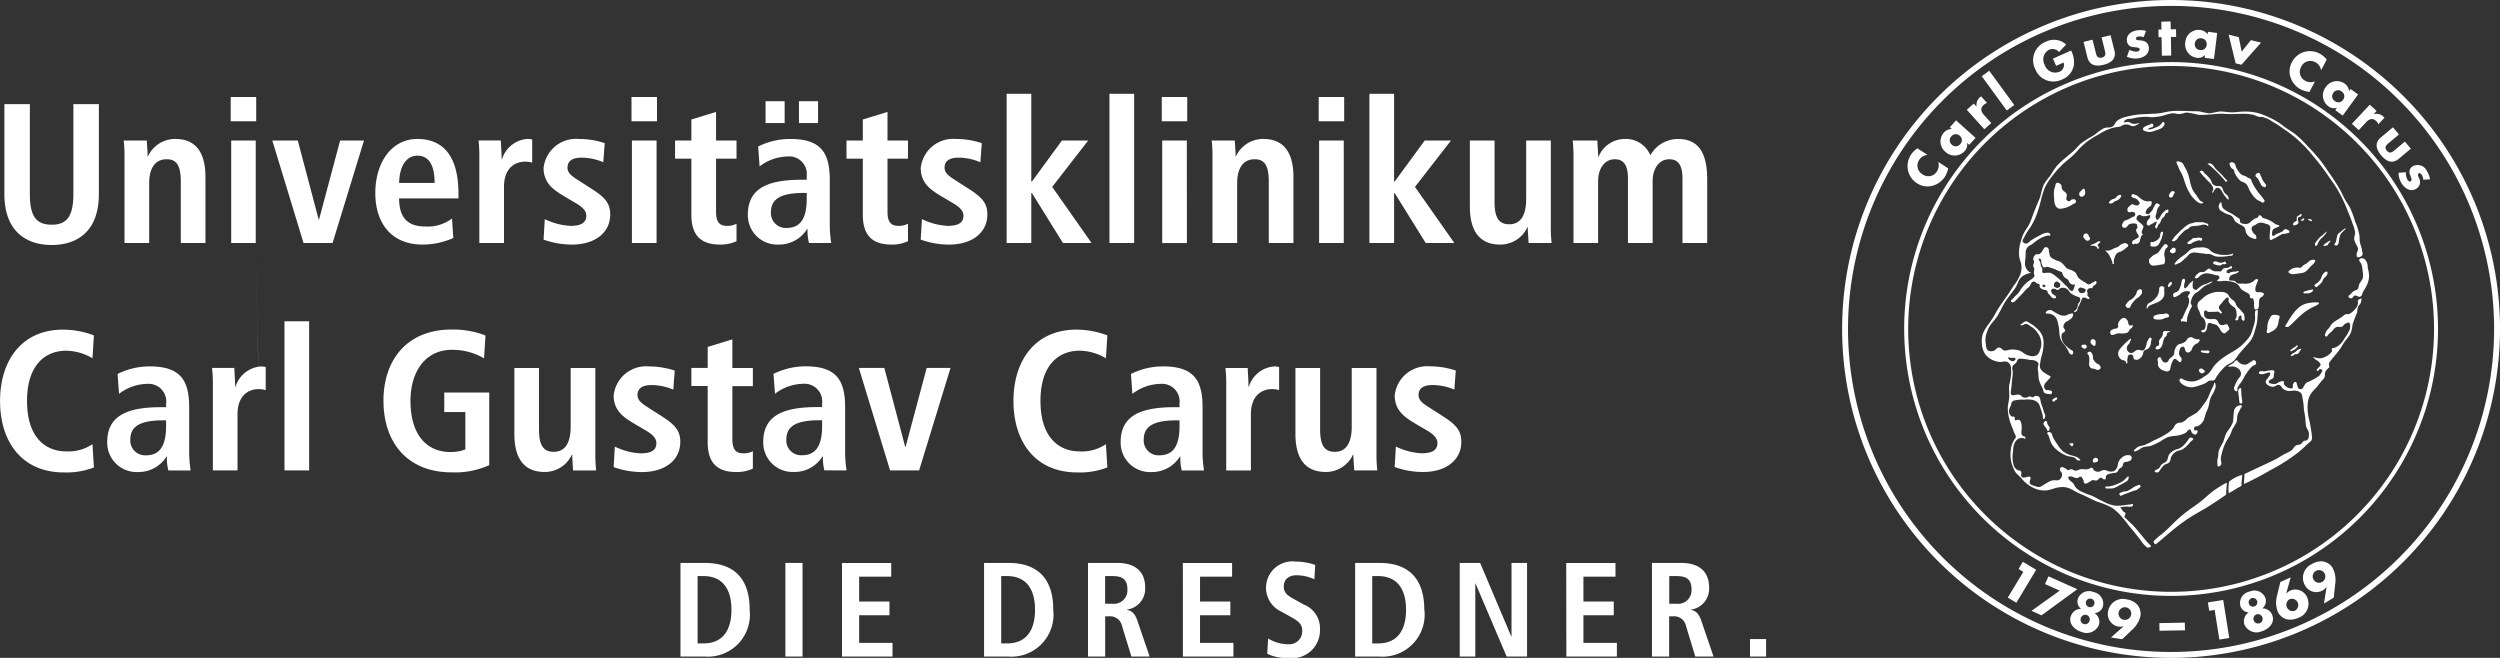 <svg xmlns="http://www.w3.org/2000/svg" xmlns:xlink="http://www.w3.org/1999/xlink" width="173.199" height="45.579" viewBox="0 0 173.199 45.579">
  <rect x="0" y="0" width="173.199" height="45.579" fill="#333333" stroke="none"/>
  <defs>
    <clipPath id="clip-path">
      <path id="Pfad_2233" data-name="Pfad 2233" d="M0,23.108H173.2V-22.471H0Z" transform="translate(0 22.471)" fill="#fff"/>
    </clipPath>
  </defs>
  <g id="Gruppe_3407" data-name="Gruppe 3407" transform="translate(0 22.471)">
    <g id="Gruppe_3406" data-name="Gruppe 3406" transform="translate(0 -22.471)" clip-path="url(#clip-path)">
      <g id="Gruppe_3403" data-name="Gruppe 3403" transform="translate(127.621 -0.001)">
        <path id="Pfad_2230" data-name="Pfad 2230" d="M16.636,20.056a.439.439,0,1,1,.452.753.439.439,0,0,1-.452-.753m.471,1.353a.888.888,0,0,0,.278-.264l-.178,1.164.675-.406.1-.933a1.841,1.841,0,0,0-.178-1.132.978.978,0,0,0-.686-.446,1.249,1.249,0,0,0-.771.195,1.037,1.037,0,0,0-.462,1.454.888.888,0,0,0,1.219.367m-2.272.6a.439.439,0,0,1,.357.8.439.439,0,0,1-.357-.8m-.87-.27a1.8,1.8,0,0,0,.041,1.142.974.974,0,0,0,.623.523,1.262,1.262,0,0,0,.789-.1,1.037,1.037,0,0,0,.637-1.387.884.884,0,0,0-1.162-.509.86.86,0,0,0-.306.225L14.9,20.5l-.718.318Zm-1.763.2a.3.3,0,0,1,.176.576.3.3,0,0,1-.176-.576m.343,1.12a.324.324,0,0,1,.4.225.318.318,0,1,1-.608.187.325.325,0,0,1,.207-.412m-1.13-.586a.633.633,0,0,0,.58.454.734.734,0,0,0-.3.832.919.919,0,0,0,1.211.475c.44-.136.9-.542.738-1.069a.716.716,0,0,0-.712-.515.649.649,0,0,0,.223-.708.813.813,0,0,0-1.091-.462.814.814,0,0,0-.647.994m-1.189-.408-1.063.168.093.58.377-.061.325,2.055.686-.108Zm-2.663,1.57L5.8,23.666l.008.529,1.769-.03Zm-4.239-.2a.439.439,0,0,1,.138-.866.439.439,0,1,1-.138.866m.01.448-.884.777.779.124.679-.647a1.849,1.849,0,0,0,.588-.982.982.982,0,0,0-.237-.783,1.238,1.238,0,0,0-.716-.347,1.038,1.038,0,0,0-1.29.817.886.886,0,0,0,.7,1.063.858.858,0,0,0,.381-.022M.357,23.325a.324.324,0,0,1,.4-.225.327.327,0,0,1,.207.412.323.323,0,0,1-.4.219.322.322,0,0,1-.209-.406m.568-.769a.3.3,0,1,1,.369-.2.3.3,0,0,1-.369.2m-1.264.649c-.162.527.3.935.738,1.069A.92.92,0,0,0,1.61,23.8a.719.719,0,0,0-.3-.826.65.65,0,0,0,.582-.462.815.815,0,0,0-.647-.994.814.814,0,0,0-1.091.462.634.634,0,0,0,.225.7.728.728,0,0,0-.714.521M-1.1,21.417l-1.957,1.4.694.31L.118,21.317l-2-.89-.239.535Zm-2.525-1.3L-4.7,21.9l.594.357,1.373-2.286-.923-.554-.3.5ZM19.709,1.05c.154-.063.136-.221.219-.363s.13-.2.2-.337a1.751,1.751,0,0,0,.158-.408A1.355,1.355,0,0,0,20.324-.5a2.606,2.606,0,0,0-.073-.391c-.037-.187,0-.314-.1-.477-.061-.1-.093-.176-.2-.215a.244.244,0,0,0-.272.026c-.118.11.093.235.132.391a2.382,2.382,0,0,1,.073.446,1.227,1.227,0,0,1,.014.462c-.045.185-.158.252-.239.424-.067.146-.028.278-.148.385-.077.067-.154.053-.239.11a1.14,1.14,0,0,0-.225.217c-.059.063-.158.083-.144.17s.091.105.17.118c.126.018.142-.158.266-.189.144-.037.235.126.373.071M11.7,13.336l-.043.7c.734-.349,1.142-.562,1.844-.97a12.615,12.615,0,0,0,1.937-1.239c.323-.26.485-.452.791-.708a.357.357,0,0,0,.152-.314A10.428,10.428,0,0,0,16.2,9.658a3.451,3.451,0,0,1-.11-1.32,1.612,1.612,0,0,1,.183-.521,2.876,2.876,0,0,1,.406-.471c.187-.221.308-.41.471-.572.2-.2.051-.391.191-.586a.9.9,0,0,1,.239-.239c-.016-.128-.065-.219,0-.331.152-.26.5-.586.773-.992.122-.183.17-.3.3-.475.093-.134.164-.2.256-.335a1.736,1.736,0,0,0,.164-.276,3.092,3.092,0,0,0,.112-.552,7.66,7.66,0,0,1,.323-.848,1.205,1.205,0,0,1,.063-.383c.049-.126.15-.164.185-.294.026-.105.1-.325,0-.276-.075.037-.17.055-.2.146-.02.061.012.1.008.162a.7.7,0,0,1-.174.389,1.361,1.361,0,0,1-.327.3c-.2.156-.266.024-.408.108a1.648,1.648,0,0,0-.166.128c-.083.061-.132.091-.217.15a3.108,3.108,0,0,0-.444.292c-.162.146-.185.276-.349.44a.743.743,0,0,0-.207.464c.172.116.158,0,.207-.061a1.764,1.764,0,0,1,.239-.219c.142-.132.185-.268.367-.331.128-.045.223.032.349-.018s.13-.148.239-.2.185-.14.276-.073c.063.045.059.11.071.187a.679.679,0,0,1-.1.416,2.311,2.311,0,0,1-.262.426,2.15,2.15,0,0,1-.276.4,1.294,1.294,0,0,1-.4.284c-.089.049-.239,0-.239.105.055.189-.022.213-.077.272a1.06,1.06,0,0,1-.406.278.831.831,0,0,1-.331.091,1.607,1.607,0,0,1-.276-.037c-.071-.01-.176-.093-.181-.022.158.195.264.183.353.282.073.079.15.13.14.235-.01.087-.079.112-.13.185s-.164.118-.128.2c.15.1.116-.069.191-.091a.148.148,0,0,1,.158.037c.081.075-.02.176-.073.274-.087.168-.211.209-.367.314-.12.079-.2.108-.323.176s-.249.075-.357.191a1.233,1.233,0,0,0-.13.2c-.051.071-.055.146-.138.178a.211.211,0,0,1-.211-.032c-.089-.059-.065-.152-.112-.249s-.018-.2-.11-.209-.118.075-.164.146c-.067.1.032.243-.075.294a.253.253,0,0,1-.164,0,.5.5,0,0,1-.258-.128.387.387,0,0,1-.144-.164c-.028-.069.049-.166-.022-.189a.443.443,0,0,0-.276.041c-.13.034-.178.126-.312.146a.9.9,0,0,1-.312-.037c-.087-.014-.193-.077-.091-.2.073-.091.272-.105.312-.258a.93.93,0,0,0,0-.168c.006-.085.067-.138.032-.217-.055-.126-.211-.061-.349-.055a1.843,1.843,0,0,0-.276.055c-.162.026-.3-.073-.418.041-.059.138.012.126.063.146.254.1.728-.276.7,0-.01.114-.089.156-.146.258s-.176.162-.166.294.116.207.243.272a.516.516,0,0,0,.312.053c.142-.01.2-.138.345-.124.191.02.2.239.373.323a.765.765,0,0,0,.546.083c.252-.028.586.022.682.256a5.771,5.771,0,0,1,.146,1.049c.034.223.063.347.091.57s.014.339.055.552c.051.252.229.369.2.625-.014.152-.008.276-.128.367-.077.061-.156.022-.239.073s-.089.126-.168.185c-.126.093-.252.043-.383.13s-.15.207-.276.312a2.548,2.548,0,0,1-.481.26c-.239.134-.365.223-.606.353s-.379.189-.625.306c-.333.158-.523.241-.856.4Zm6.913-16.89c.034-.041.1-.061.083-.112s-.093.039-.148.073a1.732,1.732,0,0,0-.187.16c-.067.055-.126.065-.178.136a.548.548,0,0,0-.079.215c-.037.118-.032.193-.065.312-.028.1-.158.17-.087.241a.132.132,0,0,0,.126.039c.061-.01.083-.059.116-.112.051-.081.028-.146.049-.239a2.08,2.08,0,0,1,.055-.272.571.571,0,0,1,.174-.3,1.586,1.586,0,0,0,.142-.144M16.389-1.5a.451.451,0,0,0-.229.112c-.059.041-.083.073-.14.118-.1.077-.178.093-.276.176-.049.043-.063.085-.118.118-.108.063-.2-.008-.32.012a.748.748,0,0,0-.424.152c-.061.051-.144.075-.134.156s.089.087.16.12c.15.071.26.01.424-.006a2.3,2.3,0,0,0,.237-.032.874.874,0,0,0,.262-.057.793.793,0,0,0,.2-.142c.112-.1.152-.172.256-.276.083-.087.156-.116.219-.217.043-.071.12-.124.079-.195s-.118-.047-.195-.039m-.03-2.771a.193.193,0,0,0-.122-.043c-.051-.008-.12-.049-.132,0s.047.055.189.132c.041.008.087.034.065-.091m-1.077.083c-.039.034-.079.028-.118.065-.065.059-.144.14-.087.207s.128.018.2-.01a.223.223,0,0,0,.148-.11c.037-.077-.028-.132-.024-.217s-.016-.136.039-.191.1-.01.144-.049a.153.153,0,0,0,.069-.164c-.032-.065-.108.041-.172.075a.426.426,0,0,0-.13.081c-.085.091.022.227-.069.312m.544-.191c-.061,0-.091.032-.233.142-.022.061.1.026.16.014s.1-.018.073-.156m-2.2,1.189c-.037-.055-.018-.1-.014-.168a.4.4,0,0,1,.065-.241c.067-.091.154-.085.252-.142.069-.043.172-.03.174-.11s-.132-.053-.213-.1c-.142-.071-.2-.144-.343-.219a2.44,2.44,0,0,0-.347-.16c-.1-.041-.172-.028-.256-.1-.043-.037-.045-.081-.091-.112a.153.153,0,0,0-.144-.034c-.057.022-.037.093-.083.134s-.1.037-.158.067a1.453,1.453,0,0,0-.233.146c-.1.071-.134.15-.247.2a.491.491,0,0,1-.284.045c-.132-.016-.245-.028-.308-.144-.037-.065.006-.124-.03-.189s-.116-.083-.189-.136c-.14-.1-.217-.156-.361-.245a2.987,2.987,0,0,1-.493-.276.558.558,0,0,1-.152-.164.9.9,0,0,1-.055-.2c-.022-.063,0-.152-.061-.158-.191.213-.162.339-.1.473s.191.166.327.256c.211.142.41.105.586.292.108.112.1.227.209.335a1.458,1.458,0,0,0,.325.2,1.311,1.311,0,0,1,.239.148c.176.16.091.381.254.556a.713.713,0,0,0,.408.256c.073.016.144.069.195.012s.018-.089.012-.146c-.016-.144-.168-.16-.229-.29s-.124-.213-.073-.339.158-.122.268-.191a.793.793,0,0,1,.237-.128.694.694,0,0,1,.416.055c.114.032.2.03.282.114.136.134.045.3.051.487a2.346,2.346,0,0,0-.018.46c.067.15.156.037.239,0a2.358,2.358,0,0,0,.363-.187,1.519,1.519,0,0,1,.262-.148c.1-.032.16-.006.258-.039s.26-.02.247-.128c-.008-.077-.077-.1-.146-.134a.25.25,0,0,0-.14-.041c-.1.006-.116.1-.2.156a1.73,1.73,0,0,1-.377.16c-.124.049-.249.227-.323.116M12.537-7.471a.193.193,0,0,0-.077.128c-.016.1.1.126.16.213s.075.14.128.227c.081.132.085.266.229.327.067.028.122.065.183.026.073-.132.018-.156-.012-.2-.065-.108-.122-.154-.185-.262s-.061-.176-.122-.278-.063-.241-.176-.237a.2.2,0,0,0-.128.061m.146,1.329a4.486,4.486,0,0,1-.471-.757c-.039-.079-.026-.146-.091-.207s-.1-.045-.164-.079-.1-.071-.172-.108c-.1-.051-.166-.045-.26-.1-.181-.105-.225-.237-.347-.406s-.069-.391-.264-.446a.213.213,0,0,0-.168-.01c-.051.026-.1.061-.087.114.049.152.091.272.2.329.178.091.1.178.164.29a1.784,1.784,0,0,0,.351.507c.144.126.288.11.426.243.168.16.164.325.292.517a1.914,1.914,0,0,0,.434.55c.134.108.245.112.379.221.069.055.223-.055.183-.13a3.983,3.983,0,0,0-.408-.529m-2.075.418c-.016-.266-.2-.3-.312-.458s-.087-.351-.268-.422c-.1-.037-.168.014-.27-.012a.51.51,0,0,1-.233-.118c-.108-.093-.093-.2-.172-.32a2.293,2.293,0,0,0-.393-.424c-.091-.083-.118-.221-.239-.2-.053.008-.15.02-.12.065a2.326,2.326,0,0,0,.225.276c.132.15.215.225.349.373a1.435,1.435,0,0,1,.282.316.565.565,0,0,1,.083.237c.006.1-.15.262-.051.249.073-.01.065-.1.116-.154.067-.077.091-.16.195-.176a.28.28,0,0,1,.229.089c.081.065.089.134.146.221a1.846,1.846,0,0,0,.144.225c.093.112.266.379.29.235m-.114-1.282a3.019,3.019,0,0,1-.32-.351C10-7.538,9.882-7.619,9.712-7.8c-.114-.122-.136-.235-.276-.325a.235.235,0,0,0-.3-.016,1.254,1.254,0,0,1,.316.241,5.539,5.539,0,0,1,.574.56,5.415,5.415,0,0,1,.373.428c.032.041.14-.057.1-.091M5.02-10.558a.322.322,0,0,1,.225-.114c.055-.022.1-.03.13-.079.018-.156-.032-.172-.087-.181-.071-.014-.105.045-.174.071a1.277,1.277,0,0,0-.258.1c-.089.057-.187.085-.191.191-.006.132.156.15.282.189a.617.617,0,0,0,.3.008,1.447,1.447,0,0,0,.312-.1,1.446,1.446,0,0,0,.29-.1.515.515,0,0,0,.252-.2c.034-.059.067-.1.055-.166a.122.122,0,0,0-.069-.11c-.071-.03-.093.077-.152.128a1.483,1.483,0,0,1-.146.13,1.141,1.141,0,0,1-.3.14.908.908,0,0,1-.341.11c-.051,0-.118.039-.13-.01M6.107-4.822a1.225,1.225,0,0,0-.17.2c-.055.077-.059.14-.124.209s-.108.172-.185.132c-.049-.026-.049-.073-.067-.124-.047-.136.016-.225.047-.365a.926.926,0,0,1,.069-.27.482.482,0,0,1,.134-.187c.081-.079-.1-.2-.2-.185-.083.016-.093.1-.142.164-.063.091-.069.16-.128.254a.791.791,0,0,1-.15.2c-.071.065-.116.146-.213.128a.175.175,0,0,1-.128-.083.452.452,0,0,1,.065-.217.653.653,0,0,1,.128-.152c.075-.081.166-.089.2-.193a.284.284,0,0,0,0-.243c-.02-.037-.237.024-.381-.012a1.035,1.035,0,0,1-.412-.223,1.966,1.966,0,0,0-.213-.176,1.45,1.45,0,0,0-.243-.085c-.073-.024-.144.073-.13.148.012.057.061.071.112.1s.1.018.162.045a.47.47,0,0,1,.193.146c.053.065.116.112.1.195a.183.183,0,0,1-.118.132.292.292,0,0,1-.172.006c-.089-.01-.13-.083-.217-.071s-.122.067-.187.126-.116.085-.136.164-.03.2.055.237c.144.069.176-.024.284,0,.067.018.126.014.164.073A.166.166,0,0,1,4.12-4.6c-.026.108-.14.1-.235.16a1.706,1.706,0,0,1-.2.116,2.123,2.123,0,0,1-.27.1c-.053.018-.075.063-.11.114a.444.444,0,0,0-.089.241.163.163,0,0,0,.093.134.18.18,0,0,0,.158,0c.063-.022.083-.063.132-.11s.053-.081.1-.114a.381.381,0,0,1,.152-.047.6.6,0,0,1,.2-.014c.079.01.142,0,.195.065.061.189.043.239-.022.314s-.024.13,0,.209a.418.418,0,0,0,.093.168c.091.134.055.172.018.219s-.1.053-.16.091l-.12.079c-.045.028-.085.028-.112.073-.049.073-.047.195.037.221.051.016.079-.028.132-.037s.112.028.176,0a.247.247,0,0,0,.114-.1c.061-.077.051-.146.085-.237s.026-.15.085-.221c.168-.069-.014-.172,0-.243.03-.132.162-.389.12-.42A1.23,1.23,0,0,0,4.548-4c-.057-.055-.1-.075-.156-.13-.075-.073-.158-.1-.174-.207A.249.249,0,0,1,4.381-4.6c.11-.043.174.065.29.075a1.1,1.1,0,0,0,.3-.026c.071-.01.128-.081.178-.03s0,.105-.014.168c-.03.1-.13.12-.164.221s-.085.225.008.292.174-.028.276-.073a2.338,2.338,0,0,0,.217-.128l.114-.055c.087.022-.008.122-.022.2s-.081.118-.051.189c.022.051.089.128.11.091.075-.13.051-.16.108-.247.039-.057.073-.077.112-.132.065-.1.055-.176.12-.272s.128-.112.189-.2c.045-.067.039-.126.1-.181.122-.081.189-.069.172-.1-.022-.047.041-.136-.016-.166s-.081,0-.128.02a.466.466,0,0,0-.17.138M3.182-2.581c-.116.045-.148.128-.258.185-.091.047-.154.051-.249.091a2.166,2.166,0,0,1-.237.12.679.679,0,0,1-.3.045.413.413,0,0,1-.11-.018,1.31,1.31,0,0,1,.276.294,2.843,2.843,0,0,1,.215.456c.039.079.02.239.1.2s.012-.12.026-.2a1.207,1.207,0,0,1,.079-.316.607.607,0,0,1,.13-.221c.1-.1.2-.083.32-.154a1.643,1.643,0,0,0,.323-.231c.061-.055.146-.067.146-.148s-.049-.108-.11-.146c-.114-.077-.221-.014-.349.037M2.71-5.55c.118-.069.221-.059.31-.162.071-.087.2-.2.108-.27-.065-.045-.13,0-.2.028-.091.041-.1.124-.181.181-.1.069-.191.043-.278.124s-.219.16-.14.225c.049.041.1.022.158.012.1-.016.136-.087.225-.138M3.586,5.379c.034-.118,0-.237.112-.294a.227.227,0,0,1,.219,0c.128.055.041.252.164.314a.35.35,0,0,0,.381-.077A.527.527,0,0,0,4.635,5.1c.055-.1.026-.183.091-.276.089-.122.231-.089.331-.2A.66.66,0,0,0,5.223,4.2c.012-.122.091-.286-.028-.31S5.063,4,5,4.093c-.1.15-.069.276-.146.44a.522.522,0,0,1-.112.2c-.132.12-.282-.026-.456.008-.2.041-.292.264-.491.207A.312.312,0,0,1,3.6,4.809a.351.351,0,0,1-.049-.239c.01-.156.152-.2.2-.349.028-.1.152-.241.037-.258-.134.11-.207.174-.331.294a2.669,2.669,0,0,0-.312.331.723.723,0,0,0-.181.278.5.5,0,0,0,.217.55c.089.067.189.024.266.105.047.049.022.122.083.152.1.053.024-.183.055-.294m.292,8.969a2.054,2.054,0,0,1-.266.154c-.144.059-.249.022-.391.091-.077.039-.191.037-.187.124,0,.071.077.162.136.124A1.421,1.421,0,0,1,3.5,14.7c.174-.073.276-.108.45-.174.138-.053.241-.043.355-.136.093-.077.245-.152.178-.254s-.185,0-.3.03a1.366,1.366,0,0,0-.308.185m-.256-.6a.306.306,0,0,0,.057-.185c-.008-.2-.252.178-.424.276a2.8,2.8,0,0,1-.464.225,1.635,1.635,0,0,1-.256.083,1.257,1.257,0,0,1-.442.051c-.051,0-.041.136.01.134a2.311,2.311,0,0,0,.513-.01,1.838,1.838,0,0,0,.456-.225,2.715,2.715,0,0,0,.312-.166c.1-.063.178-.081.237-.183M5.683,5.472c.055.191-.022.278.061.422a.542.542,0,0,0,.306.258c.158.065.312.134.44.018.087-.079.063-.172.1-.282a1.349,1.349,0,0,1,.11-.335c.053-.085.075-.181.176-.193s.128.085.213.136c.069.039.108.122.183.093.11-.183.075-.231.045-.3s-.1-.1-.128-.185a.419.419,0,0,1,0-.294c.028-.114.043-.207.148-.262a.172.172,0,0,1,.128-.032c.075.018.077.1.11.166s.008.112.053.162A.208.208,0,0,0,7.87,4.9c.063-.02.085-.061.128-.11.085-.1.069-.193.148-.294a.846.846,0,0,1,.128-.128c.087-.075.178-.069.245-.162.041-.059.1-.105.067-.168S8.474,4.013,8.4,4a1.537,1.537,0,0,1-.166-.043c-.1-.03-.138-.1-.239-.1a.329.329,0,0,0-.183.057c-.116.063-.114.181-.221.258a1.062,1.062,0,0,1-.191.1c-.13.061-.233.045-.343.14a.66.66,0,0,0-.164.258c-.083.166-.02.306-.13.458-.077.108-.172.12-.258.221-.065.077-.055.166-.142.219a.258.258,0,0,1-.262.02c-.083-.039-.1-.11-.148-.185-.041-.059-.03-.13-.1-.154-.105-.041-.209.12-.176.229m4.377,6.785a2.836,2.836,0,0,1,.1-.45,3.455,3.455,0,0,1,.227-.627c.1-.209.193-.306.3-.513s.12-.316.217-.509a3.4,3.4,0,0,0,.239-.4c.079-.2.022-.345.091-.552.055-.158.118-.233.185-.385.039-.085.148-.146.091-.221s-.138-.022-.219,0a.409.409,0,0,0-.2.13c-.134.136-.108.28-.144.467a4.579,4.579,0,0,1-.043.531,1.751,1.751,0,0,1-.245.452c-.085.14-.154.2-.229.351a5.807,5.807,0,0,0-.2.592,3.611,3.611,0,0,0-.308.6,2.485,2.485,0,0,0-.041.389,1.405,1.405,0,0,0-.057.473c.016.091-.014.211.077.225.063.008.1-.034.142-.079.138-.126,0-.29.022-.475M11.342,6.1a.46.46,0,0,1,.112.247c.034.223-.158.314-.258.515a2.245,2.245,0,0,0-.152.314c-.037.108-.105.181-.061.286.03.077.071.142.154.144.116,0,.047-.178.1-.284a2.724,2.724,0,0,1,.239-.349c.16-.245.215-.406.387-.645a2.5,2.5,0,0,1,.353-.434c.105-.1.28-.083.288-.225a.2.2,0,0,0-.089-.2c-.105-.065-.185.057-.3.11s-.152.136-.276.164a.475.475,0,0,1-.256,0,.6.6,0,0,1-.294-.164c-.049-.041-.055-.091-.112-.112-.116-.045-.154.116-.258.185-.126.083-.225.124-.331.2-.13.1.26,0,.414.053a.628.628,0,0,1,.339.195m-1.523.414a3.876,3.876,0,0,1,.59-.669c.2-.162.367-.172.554-.349a3.468,3.468,0,0,0,.327-.434c.176-.221.29-.333.473-.55a3.189,3.189,0,0,0,.43-.523,2.5,2.5,0,0,0,.219-.564,3.5,3.5,0,0,0,.164-.661c.028-.189.022-.3.037-.487l.02-.245c.006-.077-.195-.043-.195.03l-.01.164c-.008.174.02.274,0,.446a2.68,2.68,0,0,1-.148.57,2.222,2.222,0,0,1-.17.481,1.943,1.943,0,0,1-.278.367,3.339,3.339,0,0,1-.655.586c-.231.168-.385.229-.625.385a5.522,5.522,0,0,0-.458.312,2.974,2.974,0,0,0-.538.521,4.632,4.632,0,0,1-.286.42,1.782,1.782,0,0,1-.391.29,1.667,1.667,0,0,1-.491.264,1.107,1.107,0,0,1-.5.049,1.451,1.451,0,0,1-.552-.2c-.053-.026-.1.024-.128.073-.049.077.02.148.073.223A.542.542,0,0,0,7.5,7.18a.974.974,0,0,0,.517.146,1.4,1.4,0,0,0,.46-.093,2.745,2.745,0,0,0,.483-.174c.152-.069.213-.178.379-.2.079-.012.128.022.2,0,.162-.047.164-.2.272-.335M12.7,1.484c.016-.132,0-.227.081-.333.053-.071.128-.065.181-.136.043-.055.091-.091.077-.158s-.1-.085-.181-.108a1.31,1.31,0,0,0-.181-.01C12.6.73,12.545.752,12.495.7S12.458.61,12.452.549A.6.6,0,0,1,12.495.3c.026-.1.063-.152.091-.256.02-.067.087-.12.045-.172s-.093-.041-.15-.024-.075.067-.126.105a1.1,1.1,0,0,1-.15.1.786.786,0,0,1-.26.087A.976.976,0,0,1,11.7.156c-.067,0-.105-.014-.174-.016a1.29,1.29,0,0,1-.176.012.4.4,0,0,1-.178-.057C11.111.06,11.1.01,11.034-.023a.637.637,0,0,0-.187-.039c-.079-.016-.16.03-.2-.039-.028-.049-.008-.093.006-.148a.293.293,0,0,1,.105-.162A.463.463,0,0,1,10.945-.5a1.137,1.137,0,0,0,.2-.069c.065-.041.193-.081.142-.138s-.1.012-.16.018c-.083.006-.13,0-.213.014a.644.644,0,0,0-.195.043c-.067.028-.085.118-.266,0-.014-.061.02-.1.057-.146.051-.063.11-.065.183-.1.055-.026.126,0,.144-.065a.1.1,0,0,0-.047-.118c-.053-.028-.085.043-.142.065a.6.6,0,0,1-.13.051c-.065.014-.108,0-.17.014a.327.327,0,0,0-.15.067c-.047.041-.041.093-.091.132-.081.059-.156.022-.256.024A.846.846,0,0,1,9.639-.71a.552.552,0,0,1-.32-.166.169.169,0,0,0-.13,0c-.057.016-.075.053-.122.085A.875.875,0,0,1,8.9-.67c-.112.053-.2-.016-.314.039a.541.541,0,0,0-.146.11.465.465,0,0,0-.146.174c-.018.043-.061.083-.028.12l.108.006a.288.288,0,0,0,.144-.073c.051-.037.065-.073.114-.11a.67.67,0,0,1,.178-.1.652.652,0,0,1,.164-.055.756.756,0,0,1,.27.012A2.041,2.041,0,0,1,9.495-.5L9.7-.441c.079.02.146-.01.2.047a.157.157,0,0,1,.065.114c0,.065-.039.1-.185.237a.774.774,0,0,0,.152.028,1.863,1.863,0,0,0,.28-.024,1.856,1.856,0,0,1,.318.006l.168.024a1.348,1.348,0,0,1,.325.089.719.719,0,0,1,.178.1.74.74,0,0,1,.12.132c.067.079.081.144.152.219A1.692,1.692,0,0,0,11.8.736c.1.067.178.081.243.176s-.008.181.069.235c.053.037.108,0,.16.032.077.053.061.134.081.227.024.114-.006.183.014.3.014.085-.016.168.057.213a.162.162,0,0,0,.193-.016c.049-.039.051-.083.069-.142.034-.1,0-.168.012-.274M8.574-2.351a1.17,1.17,0,0,0-.55.1c-.172.085-.225.2-.375.314-.166.134-.276.191-.438.331a1.261,1.261,0,0,0-.274.266c-.034.051-.093.079-.077.14.022.087.142-.014.229-.041.241-.075.327-.223.523-.383.154-.124.2-.258.381-.337.231-.1.4-.016.649,0,.183.012.284.041.467.053a1.752,1.752,0,0,1,.178.008c.164.024.235.12.4.156a1.644,1.644,0,0,0,.489.022,2.606,2.606,0,0,0,.416-.045c.114-.02.2.01.29-.065.087-.181-.043-.065-.124-.051a1.967,1.967,0,0,1-.533.039A1.621,1.621,0,0,1,9.815-1.9a1.112,1.112,0,0,1-.379-.156c-.11-.069-.14-.152-.252-.215a1.008,1.008,0,0,0-.611-.079m.174-.5a.116.116,0,0,0,0-.138c-.026-.039-.065-.041-.217-.053-.079,0-.124.02-.2.024a1.4,1.4,0,0,1-.185,0l-.12.108A1.429,1.429,0,0,0,7.87-2.8c-.053.053-.14.077-.122.15s.13.061.213.043c.067-.014.089-.057.148-.089a1.425,1.425,0,0,1,.227-.1.879.879,0,0,1,.2-.053c.081-.01.164.069.209,0M7.908.736c.024.065-.02.11-.128.27-.026.083.057.124.075.209a.791.791,0,0,1,0,.249,1.6,1.6,0,0,1-.209.513l-.181.408a.873.873,0,0,1-.081.176c-.041.055-.132.051-.069.207.049.03.089-.014.146-.012s.091.02.239.049c.026-.045.008-.211.041-.343a1.584,1.584,0,0,1,.071-.209c.045-.126.073-.2.128-.323.041-.089.11-.13.112-.227s-.071-.12-.079-.2a.532.532,0,0,1,.047-.243A.813.813,0,0,1,8.156.971.788.788,0,0,1,8.29.821c.079-.067.144-.077.227-.142s.13-.13.221-.2A1.515,1.515,0,0,1,9.16.2.639.639,0,0,0,9.474.01c-.083-.024-.132.034-.213.065s-.142.063-.237.1a1.865,1.865,0,0,0-.233.081A1.637,1.637,0,0,0,8.56.417c-.091.063-.126.164-.237.16A.216.216,0,0,1,8.166.511C8.113.454,8.119.4,8.107.322c-.026-.144.069-.408.028-.373S8.048.008,7.9.137c-.037.039-.049.069-.083.11a.631.631,0,0,1-.144.166C7.631.442,7.6.484,7.558.47S7.521.379,7.515.318A.721.721,0,0,1,7.558.066a.325.325,0,0,0-.014-.252.181.181,0,0,0-.114.018c-.055.03-.059.079-.081.138a1.118,1.118,0,0,0-.037.2,1.18,1.18,0,0,1-.085.26c-.053.114-.069.2-.174.268C7,.736,6.955.724,6.9.758c-.075.049-.168.085-.148.181s.01.114.063.142.1-.02.16-.043a.98.98,0,0,0,.2-.108c.105-.065.142-.138.254-.191a.516.516,0,0,1,.26-.067c.091,0,.191-.02.223.063m.777,4.079c-.081.1.174.126.306.14.108.014.256.071.276-.091-.02-.13-.2-.067-.331-.073-.1,0-.191-.053-.252.024M8.88,6.133c-.055-.045-.081-.093-.152-.1a.167.167,0,0,0-.16.047c-.069.079,0,.2.093.256s.15.01.235-.026c.118-.126.032-.136-.016-.174M8.568,2.052c.067.15.057.264.166.385.045.049.085.061.128.112a.548.548,0,0,1,.112.219A.614.614,0,0,1,9,3.1a.42.42,0,0,1-.071.2c-.063.085-.268.055-.225.152.03.073.116.079.195.065s.124-.091.166-.174a.913.913,0,0,0,.045-.209c.026-.093.01-.172.085-.233.105-.083.211.014.343.045a.71.71,0,0,1,.2.061c.126.067.16.158.245.272a1.325,1.325,0,0,0,.13.2c.059.057.1.108.176.114.1.006.142-.079.221-.148.055-.045.105-.061.128-.128.032-.091-.03-.15-.073-.239-.028-.061-.024-.14-.183-.11a.547.547,0,0,1-.3.049c-.207-.039-.174-.316-.369-.391-.142-.057-.239,0-.391-.022a.588.588,0,0,1-.247-.039A.356.356,0,0,1,8.9,2.229c0-.087-.012-.174.065-.217s.136.077.231.093a.912.912,0,0,0,.2,0l.31-.008c.091,0,.162-.057.3.1a.1.1,0,0,0,.13-.018c.03-.049-.045-.077-.075-.128-.051-.089-.122-.126-.132-.229-.018-.154.114-.215.207-.341a1.071,1.071,0,0,1,.183-.221c.083-.071.136-.183.239-.146s0,.2.055.312a.813.813,0,0,0,.176.215c.1.105.211.118.284.243a.711.711,0,0,1,.073.331.945.945,0,0,1,0,.239c-.012.091-.138.183-.059.229.059.034.118,0,.168-.045s0-.142.057-.2.085-.091.146-.073c.085.022,0,.142.037.221a.225.225,0,0,0,.112.128c.134.059.1-.223.075-.369s-.12-.2-.211-.318c-.114-.15-.231-.195-.325-.359-.043-.077-.045-.13-.087-.2-.1-.176-.243-.209-.371-.365C10.6,1,10.6.914,10.5.839a.724.724,0,0,0-.46-.112A1.364,1.364,0,0,0,9.46.788a1.539,1.539,0,0,0-.682.4c-.144.13-.282.187-.325.377a.478.478,0,0,0,0,.239,1.1,1.1,0,0,0,.114.249M6.833-1.978a.2.2,0,0,0,.1-.2.163.163,0,0,0-.049-.136.141.141,0,0,0-.118-.024.21.21,0,0,0-.128.085c-.059.063-.156.128-.091.2a.229.229,0,0,0,.116.085.193.193,0,0,0,.17-.01m2.712.621a.111.111,0,0,0,0,.12c.026.049.075.043.126.065a.649.649,0,0,0,.187.049.383.383,0,0,0,.2,0c.057-.018.071-.069.13-.081s.1.03.245-.012c.02-.037-.02-.065-.075-.162-.041-.026-.069.028-.116.043a.512.512,0,0,1-.183.034.438.438,0,0,1-.134-.02c-.051-.014-.073-.034-.124-.049a.326.326,0,0,0-.256.01M5.752,4.689A.31.31,0,0,0,5.9,4.581a.5.5,0,0,0,.108-.195,2.454,2.454,0,0,0,.063-.247.911.911,0,0,1,.079-.223c.045-.079.11-.093.154-.172s0-.136.061-.183a1.085,1.085,0,0,1,.189-.091c-.043-.061-.114-.02-.189-.028l-.116-.012a.217.217,0,0,0-.2.085.957.957,0,0,1-.024.2.517.517,0,0,1-.069.138c-.045.079-.105.1-.14.185a.3.3,0,0,0-.039.189.305.305,0,0,1-.022.2c-.063.055-.146.034-.185.108a.184.184,0,0,0-.018.146.27.27,0,0,0,.2.01M5.811,2.64a.784.784,0,0,0,.345-.093c.132-.055.353-.045.316-.183a.2.2,0,0,0-.132-.134c-.1-.047-.166.014-.272.022a1.353,1.353,0,0,0-.385.039c-.128.045-.272.049-.294.183-.03.174.245.164.422.166m.252-5.1a1.773,1.773,0,0,0-.15.195,2.213,2.213,0,0,1-.172.237c-.138.144-.286.136-.43.274-.1.1-.211.146-.225.29a.324.324,0,0,0,.187.341c.1.047.164.014.268.01a1.981,1.981,0,0,0,.329-.053c.1-.02.176.006.252-.061.1-.087.061-.2.065-.329s-.061-.223-.047-.367a.834.834,0,0,1,.1-.331c.045-.091.176-.122.144-.219A.164.164,0,0,0,6.2-2.585c-.073.01-.089.073-.14.126M5.87-2.788A1.344,1.344,0,0,0,6-3.114c.03-.124.087-.331.039-.329-.067,0-.105-.01-.136.049-.063.13-.02.266-.116.393a.634.634,0,0,1-.256.2.567.567,0,0,1-.134.061c-.075.02-.2-.016-.2.014a1.221,1.221,0,0,0-.014.223c.006.093.128.081.221.087A.378.378,0,0,0,5.685-2.5c.108-.077.124-.168.185-.288M5.1,1.685a1.748,1.748,0,0,1,.383-.164,1.519,1.519,0,0,0,.381-.189.789.789,0,0,0,.209-.225C6.2.894,6.115.713,6.144.472,6.154.391,6.077.338,6,.324a.182.182,0,0,0-.211.158.924.924,0,0,1-.213.633,1.51,1.51,0,0,1-.258.237c-.136.12-.292.122-.361.288-.032.079-.059.185-.032.219.018.073.1-.118.174-.174m-.627-.7c.061-.081.12-.128.126-.229S4.6.584,4.525.545s-.136.008-.2.055c-.108.071-.079.185-.148.294A1.375,1.375,0,0,1,4,1.127c-.134.15-.292.152-.406.318-.065.1-.172.168-.122.276l.091.091a.192.192,0,0,0,.13.018c.122-.018.108-.158.183-.258a2.969,2.969,0,0,1,.258-.312c.118-.12.231-.142.331-.276M2.907,3.6c.148-.03.237.02.385,0,.132-.018.225,0,.329-.087.071-.055.071-.122.132-.189s.105-.065.146-.128.081-.091.057-.148-.13.026-.2,0c-.154-.055-.077-.254-.187-.375-.055-.063-.083-.114-.162-.138-.15-.051-.262.059-.361.181a.508.508,0,0,0-.1.2c-.032.108.037.2-.032.286s-.189.043-.3.1c-.081.043-.154.049-.193.132a.192.192,0,0,0,.047.254c.071.049.136,0,.219-.018s.132-.055.221-.073M6.448.164c-.03.077-.1.2-.012.215C6.5.391,6.519.328,6.661.19c.016-.059.014-.13-.045-.152-.039-.016-.071,0-.168.126m.091-6.288c-.057.091-.12.207-.034.274a.154.154,0,0,0,.168.016c.067-.03.069-.093.1-.16.041-.083.132-.16.069-.225a.15.15,0,0,0-.13-.039c-.085.006-.128.063-.172.134m.4,2.937a1.15,1.15,0,0,0-.187.233c-.03.057-.108.11-.061.152l.089.018a.254.254,0,0,0,.11-.049.514.514,0,0,0,.134-.1,1.284,1.284,0,0,0,.089-.142,1.1,1.1,0,0,1,.122-.138c.057-.063.093-.093.154-.152A1.246,1.246,0,0,1,7.6-3.56c.061-.037.105-.041.168-.077.089-.053.114-.128.213-.166A.718.718,0,0,1,8.16-3.84c.122-.018.193-.01.316-.026.093-.014.144-.024.235-.045a.791.791,0,0,1,.164-.034.607.607,0,0,1,.29.1c.028-.01.047-.024.008-.132-.047-.051-.1-.043-.164-.067a.9.9,0,0,0-.2-.061,1.17,1.17,0,0,0-.223,0,1.025,1.025,0,0,0-.456.045c-.1.039-.172.034-.272.081a1.056,1.056,0,0,0-.213.136,2.63,2.63,0,0,0-.213.181c-.116.1-.181.158-.288.266-.079.081-.124.128-.2.213m.081-5.13c-.118,0,.051.249.1.4.083.237.189.347.286.58s.122.4.221.641a3.11,3.11,0,0,0,.26.552,1.908,1.908,0,0,0,.389.491.9.9,0,0,0,.268.2.307.307,0,0,0,.13.043c.059,0,.112.006.144-.043.053-.075-.12-.079-.187-.144a2.025,2.025,0,0,1-.26-.375,3.35,3.35,0,0,1-.215-.29,1.92,1.92,0,0,1-.185-.458c-.057-.178-.057-.288-.112-.469a2.659,2.659,0,0,0-.292-.726c-.087-.144-.108-.27-.258-.349a.559.559,0,0,0-.294-.057M13.426,2.6a1.185,1.185,0,0,0-.146.643c-.006.128-.1.28.018.331.091.039.15-.047.239-.091a.866.866,0,0,0,.379-.282.9.9,0,0,0,.146-.458c.022-.148.14-.355.01-.385a.9.9,0,0,0-.406-.043c-.142.034-.166.16-.241.286m1.669,2.15A.451.451,0,0,0,15.3,4.6c.043-.059.12-.114.073-.168s-.1.061-.17.1a1.187,1.187,0,0,0-.2.13c-.057.049-.152.073-.128.146s.14-.018.221-.055m-.112.276c-.034.039-.083.059-.073.11.014.071.12.014.276-.091.063-.03.114.006.178-.022.108-.047.116-.144.262-.327.006-.079-.128-.01-.2.018-.1.034-.12.105-.2.164s-.166.067-.239.148m-.239-1.892a6.741,6.741,0,0,0,.533-.5,6.608,6.608,0,0,1,.533-.479,4.213,4.213,0,0,1,.6-.373,2.821,2.821,0,0,0,.387-.2c.276-.225-.513-.138-.826-.055a1.312,1.312,0,0,0-.592.345,2.208,2.208,0,0,0-.292.323,5.9,5.9,0,0,0-.385.582c-.071.114-.146.221-.183.294s.146.105.219.057m2.1-2.878A.964.964,0,0,0,17.072.03c.055-.081.055-.146.112-.225s.116-.1.17-.178c.045-.061.085-.093.093-.168.006-.049.016-.091-.018-.128-.051-.049-.118.006-.181.041-.083.047-.1.108-.156.187-.063.1-.057.181-.12.282a1.6,1.6,0,0,1-.229.256c-.075.077-.229.1-.191.2l.089.091c.087.028.124-.071.2-.126m-.4.377c.1-.168-.3-.026-.5.026-.075.02-.158.026-.162.1-.006.091.136.051.225.055a.462.462,0,0,0,.323-.073.31.31,0,0,0,.114-.11m.142-3.243c0,.051-.02.1.022.126s.079,0,.118-.034.039-.081.065-.134a1.285,1.285,0,0,1,.073-.138.955.955,0,0,1,.13-.168c.055-.059.093-.083.15-.14s.089-.1.146-.164a.246.246,0,0,0,.093-.191c-.03-.034-.055.049-.091.079-.073.063-.11.1-.185.164-.053.041-.085.057-.136.1a1.312,1.312,0,0,0-.168.183,1.456,1.456,0,0,0-.122.15c-.041.063-.087.093-.1.168m.828-.1a1.05,1.05,0,0,0-.241.195c.008.071.108.053.276,0,.045-.034.049-.075.083-.12l.146-.187c-.018-.041-.069.006-.112.02a.661.661,0,0,0-.152.1M11.517,8.443c.061-.01,0-.347-.03-.564-.032-.193.034-.6-.124-.483a.315.315,0,0,0-.1.288c.053.292.049.452.093.716.008.059.105.051.164.043m-.872,5.41c-.053.034-.1.868-.012.8.2-.112.316-.178.511-.306.138-.087.351-.158.347-.235-.008-.282.047-.487.043-.714a2.357,2.357,0,0,0-.888.456M5.426,17.97c-.071.075.065.286.146.221.677-.538,1.282-1.132,2.187-1.74.57-.383.929-.538,1.509-.907.456-.292.712-.462,1.158-.773A6.689,6.689,0,0,1,10.482,14c.014-.1-.195.022-.369.132-.2.122-.31.191-.5.323-.379.268-.554.471-.917.759-.491.387-.805.56-1.288.959-.574.475-.834.815-1.4,1.3a4.828,4.828,0,0,0-.588.5M7.969,11.1c.067-.083.215-.124.164-.215a.164.164,0,0,0-.191-.063c-.1.016-.112.118-.178.195a3.642,3.642,0,0,1-.262.318,1.248,1.248,0,0,1-.312.225c-.126.065-.215.057-.339.124a1.024,1.024,0,0,0-.339.256c-.15.172-.081.373-.241.535-.1.1-.211.1-.314.2-.079.081-.091.152-.164.239-.1.12-.418.176-.294.274a.212.212,0,0,0,.164.039c.144-.012.158-.158.256-.264a2.247,2.247,0,0,1,.2-.233c.132-.114.278-.083.385-.221.1-.122.049-.241.128-.377a.871.871,0,0,1,.316-.337c.158-.105.294-.071.456-.168a1.31,1.31,0,0,0,.239-.183,2.6,2.6,0,0,0,.32-.347m-3.371.42c.241-.105.412-.061.661-.146a4.16,4.16,0,0,0,.649-.314,3.016,3.016,0,0,1,.471-.268,1.822,1.822,0,0,1,.389-.081c.108-.018.17-.012.278-.032a1.719,1.719,0,0,0,.564-.183c.14-.073.2-.3.339-.227.087.047.051.156.124.223s.156.15.256.105.183-.245.075-.29c-.053-.022-.1.047-.148.018s-.053-.114-.037-.185c.032-.132.2-.073.314-.148a.914.914,0,0,0,.329-.347A2.059,2.059,0,0,0,8.994,9.2c.063-.176.122-.266.181-.44.087-.252.075-.412.166-.663s.215-.345.29-.588a.554.554,0,0,0,.03-.483c-.081-.073-.085.148-.136.245-.069.126-.105.2-.166.331-.093.2-.116.323-.221.513a3.35,3.35,0,0,1-.331.479,2.476,2.476,0,0,1-.4.479,4.961,4.961,0,0,1-.533.312c-.2.132-.272.282-.5.367-.126.049-.217.012-.337.073-.2.1-.2.29-.361.442a2.6,2.6,0,0,1-.377.286,6.629,6.629,0,0,1-.842.44c-.239.122-.371.2-.615.308s-.479.061-.667.27c-.057.063-.176.116-.122.181s.122-.01.195-.032c.152-.045.207-.14.351-.2M-4.685,5.287c0-.059.17,0,.278.008s.213-.047.237.043-.053.138-.13.17a.244.244,0,0,1-.225-.045.325.325,0,0,1-.16-.176m-.937-2.959c-.391.72-.955,1.1-.874,1.913a1.378,1.378,0,0,0,.272.846,1.383,1.383,0,0,0,.87.471c.262.067.481-.11.692.059.229.181.178.428.2.718a5.309,5.309,0,0,1-.148.882c-.02.308.026.483.01.789-.018.327-.108.505-.1.83a3.2,3.2,0,0,0,.213,1.034c.071.221.144.335.213.556.051.16.178.262.112.418a1.538,1.538,0,0,0-.335.878,2.266,2.266,0,0,0,.221,1.286c.105.274.276.369.481.58a2.459,2.459,0,0,0,.99.763,1.672,1.672,0,0,0,.862.11,5.426,5.426,0,0,0,.558-.156,2.293,2.293,0,0,1,.454-.065c.519-.008.769.266,1.245.467.458.191.7.341,1.152.538a5.983,5.983,0,0,1,1.022.412,3.45,3.45,0,0,1,.771.718c.209.231.3.383.5.625.142.172.227.266.367.44.164.2.247.327.412.531a1.714,1.714,0,0,0,.288.351c.061.049.087.1.164.112.1.01.256-.041.221-.136A2.689,2.689,0,0,1,4.917,18c-.195-.217-.29-.351-.479-.574s-.3-.371-.513-.59a4.7,4.7,0,0,1-.357-.339c-.075-.091-.217-.138-.174-.247.085-.148.071-.219.01-.249-.2-.093-.172-.26-.343-.341a2.169,2.169,0,0,1,.361-.063c.17-.016.28.028.44,0a.124.124,0,0,0,.114-.144c-.022-.083-.136-.006-.223,0-.181,0-.28.039-.46.053a2.6,2.6,0,0,1-.588.02,2.716,2.716,0,0,1-.846-.312c-.3-.132-.452-.245-.753-.381a5.092,5.092,0,0,1-.761-.306,1.071,1.071,0,0,1-.361-.288c-.053-.071-.061-.126-.11-.2-.116-.176-.274-.2-.373-.391-.034-.17.049-.134.116-.142.2-.024.312.15.513.108.091-.018.13-.108.221-.089.108.022.12.124.174.217s.01.183.091.239c.114.075.211-.039.335-.093.085-.039.116-.1.2-.12.112-.03.185.041.3.016.138-.028.17-.2.312-.187.089.01.114.105.2.112a.138.138,0,0,0,.11-.02c.051-.039,0-.1.018-.164.071-.219.308-.207.533-.258.075-.016.124,0,.193-.03.122-.053.114-.174.211-.264.069-.061.128-.071.189-.138.087-.1.041-.223.146-.3.083-.059.162-.02.258-.059s.191-.049.235-.148a.207.207,0,0,0-.018-.239c-.055-.063-.124-.053-.209-.059a.569.569,0,0,0-.416.168.754.754,0,0,0-.258.351c-.047.11-.018.193-.071.3a.482.482,0,0,1-.241.288.549.549,0,0,1-.339.014c-.116-.016-.17-.075-.286-.089-.211-.024-.327.162-.533.112a.438.438,0,0,1-.215-.1c-.059-.051-.049-.122-.116-.158-.112-.061-.187.071-.312.091-.191.034-.306-.032-.5,0-.136.024-.2.1-.341.1s-.2-.118-.339-.1c-.067.008-.1.055-.164.055-.108,0-.14-.091-.239-.128s-.191-.124-.276-.055a.193.193,0,0,0-.065.195c.01.077.085.1.112.17a.41.41,0,0,1-.093.436c-.146.162-.3.059-.548.1a1.417,1.417,0,0,0-.418.2c-.207.1-.351.262-.533.256a.733.733,0,0,1-.274-.073c-.128-.045-.225-.045-.314-.146-.126-.148.142-.42-.037-.5-.276.018-.4.132-.533.03s.039-.312-.091-.416c-.071-.057-.142-.028-.221-.075a.585.585,0,0,1-.276-.385,2.123,2.123,0,0,1-.02-.943,1.128,1.128,0,0,1,.128-.59.556.556,0,0,1,.3-.268.455.455,0,0,1,.42.047l-.016-.174a.261.261,0,0,1-.221-.112c-.065-.085-.03-.166-.037-.276a2.3,2.3,0,0,0,.018-.312c-.026-.2-.032-.422-.231-.467-.087-.022-.158.081-.227.026s.018-.148-.039-.209-.132-.01-.2-.051a.436.436,0,0,1-.162-.495,1.185,1.185,0,0,1,.11-.258c.032-.091.016-.16.073-.239.1-.132.235-.114.4-.146a2.126,2.126,0,0,1,.454-.016,1.867,1.867,0,0,1,.521.008.768.768,0,0,1,.383.164c.158.136.166.282.241.477.057.146.069.235.12.385.037.118,0,.363.1.3.051-.032.059-.079.077-.136.045-.148-.053-.235-.093-.383a3.986,3.986,0,0,0-.154-.479c-.1-.241-.043-.556-.3-.594a.323.323,0,0,0-.146,0c-.065.016-.081.073-.148.087-.091.02-.14-.059-.233-.053s-.128.065-.215.075a.4.4,0,0,1-.249-.022c-.079-.034-.093-.1-.168-.138-.168-.089-.3-.016-.487,0-.118.01-.172-.026-.181-.162A1.983,1.983,0,0,1-4.456,7.4L-4.41,6.9c.02-.221.045-.347.055-.57.008-.185-.085-.312,0-.477.059-.112.15-.13.231-.225s.071-.221.193-.272c.085-.034.146,0,.237,0a4.075,4.075,0,0,1,.5.073c.168.028.282-.006.43.077a.36.36,0,0,1,.158.126c.079.12-.022.225-.018.367s.026.217.041.355a3.587,3.587,0,0,0,.032.418,2.374,2.374,0,0,0,.252.6c.069.148.043.3.191.375a.474.474,0,0,0,.2.037c.087.008.162.061.223,0a.141.141,0,0,0,.037-.164c-.028-.075-.112-.061-.189-.085-.1-.03-.174.018-.252-.045a.285.285,0,0,1-.091-.245c0-.154.105-.221.2-.343a2.206,2.206,0,0,1,.193-.2c.108-.17,0-.152-.063-.189a2.37,2.37,0,0,1-.276-.166.782.782,0,0,1-.294-.274c-.1-.191-.043-.339-.018-.552a4.468,4.468,0,0,1,.11-.46,3.088,3.088,0,0,0,.1-.621,1.44,1.44,0,0,0-.085-.7,1.411,1.411,0,0,0-.343-.462,1.958,1.958,0,0,0-.479-.365c-.11-.065-.164-.15-.294-.148s-.181.071-.276.148c-.047.039-.146.061-.11.11s.077.006.126,0c.1-.01.14-.083.237-.083.142,0,.207.085.327.16a1.44,1.44,0,0,1,.511.489,1.189,1.189,0,0,1,.215.5,1.011,1.011,0,0,1-.043.59c-.071.2-.114.365-.306.456a.689.689,0,0,1-.46,0c-.345-.053-.467-.316-.809-.385a1.638,1.638,0,0,0-.588-.02,1.346,1.346,0,0,1-.294.057c-.181-.012-.233-.217-.414-.209s-.213.193-.383.229a.466.466,0,0,1-.306,0c-.213-.085-.191-.316-.231-.544a1.458,1.458,0,0,1,.1-.779c.156-.521.483-.7.757-1.168.2-.335.272-.544.475-.872.258-.416.464-.606.732-1.016.193-.3.187-.564.471-.777a1.1,1.1,0,0,1,.3-.164,1.078,1.078,0,0,1,.339-.083.443.443,0,0,1-.185-.093A.534.534,0,0,1-3.4-.871c-.174-.284-.093-.519-.069-.852.018-.247-.028-.426.12-.625.1-.134.215-.154.353-.252a4.242,4.242,0,0,1,.546-.389,1.909,1.909,0,0,1,.485-.189c.083-.02.2.041.215-.043.01-.063-.037-.1-.087-.134-.067-.043-.124-.022-.2-.018a1.015,1.015,0,0,0-.375.144,7.149,7.149,0,0,0-.633.351c-.172.1-.256.3-.444.241a.256.256,0,0,1-.164-.112c-.071-.116.053-.207.1-.335a4.984,4.984,0,0,1,.42-.675,6.167,6.167,0,0,0,.349-.657,8.747,8.747,0,0,0,.377-1.2,6.272,6.272,0,0,1,.258-.846,3.662,3.662,0,0,1,.495-.8,6.117,6.117,0,0,1,.639-.734c.363-.377.633-.521.994-.9l.2-.219a5.109,5.109,0,0,1,.546-.523,5.687,5.687,0,0,1,.817-.519,4.556,4.556,0,0,1,.671-.361,2.916,2.916,0,0,1,.45-.146c.164-.041.268-.022.428-.075.116-.039.164-.105.282-.128a.655.655,0,0,1,.209-.006c.178.01.268.142.442.11.152-.026.495-.223.341-.207-.045.006-.067.018-.112.026a.752.752,0,0,1-.308.008c-.118-.022-.164-.091-.28-.12s-.353.093-.318-.024c.172-.245.369-.164.582-.207a3.653,3.653,0,0,1,1.014-.12c.124,0,.193.022.318.026a3.383,3.383,0,0,0,.862-.128,3.117,3.117,0,0,1,.58-.146c.183-.008.282.055.464.053.225,0,.343-.1.57-.1a6.173,6.173,0,0,1,.753.15,5.129,5.129,0,0,0,.828-.022c.27-.012.422-.043.694-.047s.448.024.736.024c.252,0,.393-.018.647-.016a3.558,3.558,0,0,1,.882.057c.176.043.262.12.44.148.093.014.148,0,.239.018a1.875,1.875,0,0,1,.645.294,6.735,6.735,0,0,1,.771.5,8.686,8.686,0,0,1,1.249.992,9.537,9.537,0,0,1,.8.872,17.229,17.229,0,0,1,1.1,1.444c.26.367.416.568.643.955a10.027,10.027,0,0,1,.679,1.43c.138.335.219.523.333.868a2.226,2.226,0,0,1,.183.625c.014.2-.091.316-.055.515a1.455,1.455,0,0,0,.148.349.985.985,0,0,1,.11.258c.024.16-.1.243-.091.4,0,.075-.018.138.039.185s.138.026.213-.008a.266.266,0,0,0,.134-.12c.065-.112,0-.2-.018-.333-.03-.239-.114-.361-.15-.6-.026-.183-.006-.29-.034-.471a4.435,4.435,0,0,0-.292-.923,6.417,6.417,0,0,0-.339-.921c-.122-.243-.229-.361-.361-.6-.146-.26-.2-.42-.349-.679-.162-.286-.264-.44-.442-.716s-.276-.412-.456-.671c-.118-.172-.183-.27-.306-.438-.14-.189-.225-.292-.377-.473-.231-.276-.375-.42-.625-.679a7.723,7.723,0,0,0-.852-.838c-.264-.209-.436-.292-.71-.487-.195-.136-.294-.229-.495-.359a4.674,4.674,0,0,0-.779-.41,3.548,3.548,0,0,0-.75-.264,3.463,3.463,0,0,0-.9-.077c-.3,0-.462.047-.761.051-.377.006-.59-.085-.965-.051a6.416,6.416,0,0,1-.639.118,5.066,5.066,0,0,1-.661-.128C8.359-11.8,8.229-11.789,8-11.8c-.258-.01-.4-.016-.659-.018s-.381-.008-.623.01c-.375.026-.576.114-.947.154-.345.041-.544.026-.888.061a5.019,5.019,0,0,0-1.438.2,1.448,1.448,0,0,0-.6.284c-.12.112-.118.241-.245.343-.2.16-.408.049-.645.15a3.582,3.582,0,0,0-.641.456,8.776,8.776,0,0,0-.957.606c-.2.176-.288.31-.485.495s-.349.292-.564.485a4.857,4.857,0,0,0-.623.584,6.948,6.948,0,0,0-.442.661,4.706,4.706,0,0,0-.456.627,6.251,6.251,0,0,0-.237.828c-.085.233-.15.357-.243.586l-.211.525c-.118.3-.16.479-.3.769s-.3.44-.434.75c-.1.241-.13.389-.213.639a3.706,3.706,0,0,0-.073.515,2.029,2.029,0,0,0,.037.471c.032.193.11.29.128.485a1.481,1.481,0,0,1-.055.588,3.082,3.082,0,0,1-.5.864c-.477.8-.858,1.185-1.3,2M.793-3.317a.179.179,0,0,0-.13,0,.194.194,0,0,0-.128.148c-.028.108.047.181.128.258.047.043.073.079.136.085a.171.171,0,0,0,.195-.128c.016-.071-.034-.108-.067-.172-.043-.081-.049-.16-.134-.191M.645-6.055a.307.307,0,0,0,.006-.213C.639-6.329.643-6.382.592-6.414c-.079-.047-.136.059-.2.12s-.142.114-.144.213a.189.189,0,0,0,.089.193.2.2,0,0,0,.193-.022.243.243,0,0,0,.12-.144M.627.74C.59.795.535.793.473.8A.253.253,0,0,1,.333.786C.268.76.235.722.168.563.178.523.193.5.278.433.337.407.381.415.535.47.594.5.651.488.682.545.706.586.722.628.627.74M-.053.214A.633.633,0,0,1-.108.433c-.041.1-.045.217-.148.221A.2.2,0,0,1-.373.612C-.467.557-.477.476-.55.4S-.68.275-.761.2C-.872.089-.931.024-1.047-.082A3.293,3.293,0,0,0-1.41-.388a.958.958,0,0,0-.367-.217,2.058,2.058,0,0,0-.335.01c-.065,0-.116.022-.166-.018s-.028-.116-.034-.193c0-.053.022-.087-.077-.239-.051-.085-.02-.154-.053-.249A2.309,2.309,0,0,0-2.57-1.55c-.026-.051.1-.037.146,0,.063.053.028.235.091.369.041.083.043.166.13.2s.132-.039.217-.037a.945.945,0,0,1,.223.055c.11.032.17.053.276.093.154.057.231.112.385.164s.16.061.183.138a.667.667,0,0,0,.132.256C-.7-.207-.6-.205-.513-.1c.055.071.049.138.112.2A.339.339,0,0,0-.237.208c.069.02.156-.02.185.006M-2.318.285l.077-.061a.119.119,0,0,1,.118.032c.024.022.083.1-.053.136-.039,0-.069,0-.142-.108m.826-.1c.014-.067.024-.114.174-.193.049,0,.073.026.114.055a.5.5,0,0,0,.134.087,2.367,2.367,0,0,1-.012.245L-1.2.425c-.039.014-.059.057-.138.006A.458.458,0,0,1-1.479.356.2.2,0,0,1-1.493.184M1.2.066C1.073.109,1.016.212.884.194.777.182.738.107.645.048A1.916,1.916,0,0,1,.223-.228C.083-.368.1-.526-.053-.65A1.063,1.063,0,0,0-.329-.8,1.422,1.422,0,0,1-.6-.907a1.354,1.354,0,0,1-.185-.2,1.365,1.365,0,0,0-.225-.221c-.148-.11-.276-.093-.436-.183-.122-.069-.213-.089-.294-.2s-.061-.2-.1-.325c-.03-.108.008-.207-.079-.28a.187.187,0,0,0-.191-.057c-.069.02-.079.077-.124.134-.061.077-.067.142-.134.215a.427.427,0,0,1-.166.128c-.079.032-.144-.022-.219.018a.309.309,0,0,0-.13.148.324.324,0,0,0-.055.164c0,.077.047.112.055.189.01.114-.067.174-.055.29.008.091.063.132.073.221s-.028.16-.028.266.063.156.028.249-.089.1-.154.16c-.114.1-.2.126-.323.225A2.313,2.313,0,0,0-3.694.4c-.122.15-.162.258-.286.408s-.213.189-.323.335c-.071.091-.227.152-.162.249.034.055.083.087.239,0A3.756,3.756,0,0,0-3.949,1.1c.105-.11.17-.166.276-.276A3.675,3.675,0,0,1-3.381.5c.055-.051.1-.065.148-.12A.508.508,0,0,0-3.142.251.51.51,0,0,1-3.073.119.19.19,0,0,1-2.842.014c.077.032.105.087.172.126.162.037.134.02.17.085s-.01.091.008.146c.041.122.154.134.27.193.093.047.2,0,.256.091.028.043.014.081.039.128.037.079.089.1.146.166s.071.124.148.166a.247.247,0,0,0,.237.037c.032-.016.065-.02,0-.148C-1.475.914-1.582.92-1.637.813-1.682.726-1.73.642-1.671.563S-1.537.5-1.45.507s.126.085.213.077.112-.1.2-.128A.5.5,0,0,1-.623.507C-.46.588-.45.74-.3.847a2.18,2.18,0,0,0,.4.193c.073.034.138.024.185.089a.238.238,0,0,1,.037.15c0,.132-.114.172-.156.3s.01.211-.172.408c-.043.045-.138.081-.093.124s.081-.006.126-.03c.105-.055.087-.164.14-.272l.11-.237L.4,1.308c.03-.063.022-.12.077-.16a.214.214,0,0,1,.154-.034c.1,0,.124.11.325.093.026-.037-.01-.071-.03-.11C.886,1.028.777,1.036.83.857.848.776.769.73.787.651A.262.262,0,0,1,.957.47c.069-.03.132.022.191-.022.043-.034.032-.081.067-.124s.1-.063.148-.11.105-.057.073-.221C1.369-.078,1.29.034,1.2.066m-1.8-5.7c-.124-.118.045-.28-.026-.432s-.2-.162-.29-.3-.012-.3-.144-.391c-.081-.061-.156-.11-.249-.071s-.081.15-.118.254a1.44,1.44,0,0,0-.073.331,2.046,2.046,0,0,0,.018.533.928.928,0,0,0,.073.424.428.428,0,0,0,.258.239.558.558,0,0,0,.27-.02A1.429,1.429,0,0,0-.458-5.2a3.332,3.332,0,0,0,.3-.174c.061-.034.12-.028.156-.091A.155.155,0,0,0,0-5.631c-.045-.085-.144-.067-.239-.057s-.134.148-.239.13A.234.234,0,0,1-.6-5.631m-1.1,16.107c-.162-.075-.227-.051-.26.014s.059.122.093.2a5.1,5.1,0,0,0,.166.487,1.644,1.644,0,0,0,.556.606,1.968,1.968,0,0,0,.562.3c.183.065.3.037.481.116.132.061.166.2.312.2.043,0,.083.016.11-.018S.268,12.3.223,12.255a.569.569,0,0,0-.185-.112,4,4,0,0,0-.385-.11A1.626,1.626,0,0,1-.9,11.739a2.03,2.03,0,0,1-.365-.452,3.488,3.488,0,0,1-.314-.521c-.055-.112-.034-.209-.128-.29m-.1-.264c.037-.128-.077-.193-.134-.312-.045-.093-.018-.243-.122-.237-.061,0-.091.043-.128.091-.112.144.073.28.168.434.041.067.039.174.118.164s.079-.077.1-.14m1.582,1.2c.083-.108.081-.164.037-.2s-.089,0-.146,0h-.11a.272.272,0,0,0,.075.116c.047.047.083.112.144.087M-1.578,8.155l-.037.055a.1.1,0,0,0,.073.11c.063.022.093-.051.146-.091s.132-.045.112-.166c-.045-.065-.132-.016-.294.093m-.2-5.921a.827.827,0,0,1,.373.219.911.911,0,0,1,.178.418,3.048,3.048,0,0,1,.091.558,2.465,2.465,0,0,0,.057.442A1.269,1.269,0,0,0-.9,4.239c.071.112.134.158.209.266s.11.174.176.286c.053.085.045.168.13.221.053.032.1.069.156.041s.059-.089.059-.154c0-.124-.142-.134-.233-.217a2.371,2.371,0,0,1-.331-.288.822.822,0,0,1-.221-.41.492.492,0,0,1,.018-.369c.051-.093.17-.081.2-.185.037-.12-.116-.174-.11-.3a.411.411,0,0,1,.1-.258c.083-.114.193-.112.3-.2s.209-.128.245-.264c.02-.067.053-.126.01-.178s-.138.008-.223.024c-.152.026-.225.114-.381.116a.762.762,0,0,1-.292-.055,2.2,2.2,0,0,1-.308-.156c-.152-.073-.225-.193-.391-.178a.313.313,0,0,0-.185.059c-.049.034-.091.059-.1.12-.016.114.176.039.284.081M.566,4.377c-.063,0-.122,0-.152.059-.043.077.043.152.122.191a.165.165,0,0,0,.185,0,.146.146,0,0,0,.018-.2C.7,4.368.635,4.373.566,4.377M1.156,4a.169.169,0,0,0-.12.136.233.233,0,0,0,.093.225c.061.057.126.128.2.085.053-.034.047-.089.055-.152.012-.1.014-.2-.071-.26A.172.172,0,0,0,1.156,4M1.29-2.617c-.093.051-.329.071-.239.128.049.032.091,0,.148.012a.58.58,0,0,1,.221.053c.077.043.108.225.164.156a.137.137,0,0,0,.018-.11c-.008-.063-.085-.079-.077-.142s.057-.071.093-.12.128-.075.093-.126c-.152-.053-.187.018-.258.057Zm.349,8.4c-.059-.071-.132-.067-.2-.128a.743.743,0,0,1-.2-.239c-.077-.142,0-.274-.091-.4-.051-.071-.077-.144-.164-.15a.149.149,0,0,0-.166.093c-.02.073.065.1.091.166a1.086,1.086,0,0,1,.039.406c0,.114-.041.185,0,.294A.3.3,0,0,0,1.069,6c.069.045.126.028.207.047.124.026.2.114.316.069a.2.2,0,0,0,.128-.1c.047-.087-.02-.162-.081-.241M1.2,12.364a.134.134,0,0,0,.037.166c.057.045.116,0,.185-.02.049-.016.089-.016.116-.061a.127.127,0,0,0,.008-.118.161.161,0,0,0-.142-.116.181.181,0,0,0-.2.148M-11.6,3.287A18.215,18.215,0,1,1,6.61,21.5,18.214,18.214,0,0,1-11.6,3.287m-.276,0A18.491,18.491,0,1,0,6.61-15.2,18.491,18.491,0,0,0-11.88,3.287M-9.519-8.288a.794.794,0,0,1-.087.655.694.694,0,0,1-1,.211.7.7,0,0,1-.233-1,.752.752,0,0,1,.578-.349l-.7-.454a1.618,1.618,0,0,0-.458.458,1.442,1.442,0,0,0-.191,1.087,1.4,1.4,0,0,0,.6.86,1.309,1.309,0,0,0,1.079.191,1.486,1.486,0,0,0,.874-.627,1.927,1.927,0,0,0,.229-.58ZM-8-9.513a.39.39,0,0,1-.58.034.394.394,0,0,1-.026-.582.394.394,0,0,1,.582-.032A.389.389,0,0,1-8-9.513m1.065-.438-1.349-1.213-.43.479.132.118a.741.741,0,0,0-.554.26.922.922,0,0,0,.11,1.32A.931.931,0,0,0-7.7-9.021.634.634,0,0,0-7.525-9.6l.154.13Zm.8-2.416-.414-.458a.71.71,0,0,0-.312.714l-.2-.215-.479.43,1.215,1.349.479-.432-.491-.544c-.207-.231-.3-.467-.034-.706a.534.534,0,0,1,.241-.138m1.359.519.521-.377L-5.984-14.6l-.519.379Zm4.643-3.083A1.711,1.711,0,0,0-.316-16l-1.258.56.223.5.515-.229a.506.506,0,0,1-.32.651A.763.763,0,0,1-2.14-15a.766.766,0,0,1,.292-1.053.606.606,0,0,1,.7.154l.489-.519a1.24,1.24,0,0,0-1.4-.193,1.365,1.365,0,0,0-.738,1.9A1.35,1.35,0,0,0-.929-14a1.293,1.293,0,0,0,.793-.927m2.823-1.075-.266-1.061-.623.154.233.941c.057.223.041.4-.217.458s-.353-.079-.408-.3l-.235-.941L.55-16.6.813-15.54c.144.58.6.657,1.126.525s.892-.414.748-.992m2.381-.227c-.041-.333-.282-.446-.588-.469-.089-.008-.292,0-.306-.124-.012-.091.11-.138.185-.146a.792.792,0,0,1,.355.045l.164-.434A1.468,1.468,0,0,0,4.27-17.4c-.393.049-.769.294-.716.736a.458.458,0,0,0,.46.426c.2.026.406.01.424.15.012.1-.1.152-.183.16a1.035,1.035,0,0,1-.529-.12l-.176.475a1.394,1.394,0,0,0,.753.118c.418-.051.826-.3.767-.775M6.6-16.941l.363-.006-.008-.529-.365.006-.01-.546L5.935-18l.01.544-.209,0,.008.531.209,0,.022,1.284.645-.012Zm2.479.55a.388.388,0,0,1-.46.353.388.388,0,0,1-.361-.454.4.4,0,0,1,.46-.357.4.4,0,0,1,.361.458m.507.974.221-1.8L9.168-17.3l-.022.174a.734.734,0,0,0-.529-.3.922.922,0,0,0-1.02.846A.935.935,0,0,0,8.387-15.5a.643.643,0,0,0,.576-.193l-.016.2Zm1.9.4,1.359-1.531-.7-.174-.643.8-.2-1.008-.7-.174.485,1.99Zm5.521.375.389-.734a1.631,1.631,0,0,0-.495-.416,1.449,1.449,0,0,0-1.1-.1,1.394,1.394,0,0,0-.805.677,1.312,1.312,0,0,0-.1,1.091,1.486,1.486,0,0,0,.7.817,2,2,0,0,0,.6.176l.389-.734a.788.788,0,0,1-.659-.03.691.691,0,0,1-.3-.978.7.7,0,0,1,.976-.32.758.758,0,0,1,.4.546m1.527,2.057a.388.388,0,0,1-.574.087.388.388,0,0,1-.1-.572.394.394,0,0,1,.576-.089.394.394,0,0,1,.1.574m-.03,1.1,1.067-1.469-.519-.377-.105.142a.735.735,0,0,0-.314-.521.924.924,0,0,0-1.3.247.933.933,0,0,0,.172,1.322.638.638,0,0,0,.6.11l-.112.166Zm2.15-.1.2-.223-.471-.438-1.239,1.327.473.438.5-.535c.213-.227.438-.341.7-.1a.52.52,0,0,1,.158.229l.422-.452a.71.71,0,0,0-.74-.249M22.385-8.5l.838-.7-.414-.493-.742.623c-.176.148-.339.209-.509.006s-.081-.351.1-.5l.742-.623-.414-.495-.838.7c-.458.383-.329.826.02,1.241s.763.623,1.221.237m1.7,1.456.462-.034a1.42,1.42,0,0,0-.217-.568.7.7,0,0,0-.97-.337.452.452,0,0,0-.191.594c.061.2.162.375.043.45-.085.053-.183-.03-.225-.1a1.049,1.049,0,0,1-.114-.529l-.505.041a1.415,1.415,0,0,0,.211.732c.223.357.623.621,1.026.367a.54.54,0,0,0,.178-.732c-.032-.083-.124-.264-.02-.331.079-.049.172.043.213.105a.8.8,0,0,1,.108.341M28.991,3.287A22.38,22.38,0,1,1,6.61-19.093,22.38,22.38,0,0,1,28.991,3.287m.41,0A22.789,22.789,0,1,0,6.61,26.076,22.789,22.789,0,0,0,29.4,3.287" transform="translate(16.178 19.503)" fill="#fff"/>
      </g>
      <g id="Gruppe_3404" data-name="Gruppe 3404" transform="translate(0.001 6.5)">
        <path id="Pfad_2231" data-name="Pfad 2231" d="M43.823,9.63H42.28a9.419,9.419,0,0,1,.055,1.17v5.927h1.71V12.841c0-1.322.771-1.75,1.475-1.75A1.785,1.785,0,0,1,46,11.16v-1.6a1.76,1.76,0,0,0-.288-.041,1.98,1.98,0,0,0-1.805,1.406h-.028c0-.428-.041-.868-.055-1.3m-25.176,0H16.883l2.164,7.1h2.012l2.176-7.1H21.583l-1.46,5.47h-.028Zm-12.237,0H5.281v1.254h1.13V14.77c0,1.489.718,2.067,1.986,2.067A2.617,2.617,0,0,0,9.541,16.6V15.391a1.355,1.355,0,0,1-.649.15c-.495,0-.771-.219-.771-.978V10.884h1.42V9.63H8.121V7.647l-1.71.523Zm-22.46,2.288c0,2.852,1.639,4.947,4.726,4.947a5.73,5.73,0,0,0,2.6-.5v-5.03h-3.116v1.351h1.462v2.59a2.805,2.805,0,0,1-1.02.181c-1.805,0-2.783-1.379-2.783-3.541,0-2,1.006-3.541,2.878-3.541a4.291,4.291,0,0,1,2.219.592l.1-1.586a6.3,6.3,0,0,0-2.343-.412c-3.087,0-4.726,2.093-4.726,4.947M-21.2,6.391h-1.708V16.725H-21.2Zm-21.413,5.527c0,2.811,1.5,4.947,4.422,4.947a5.321,5.321,0,0,0,2.081-.345l-.1-1.613a2.984,2.984,0,0,1-1.819.5c-1.46,0-2.716-.994-2.716-3.487s1.256-3.487,2.716-3.487a3.676,3.676,0,0,1,1.819.523l.1-1.584a6.086,6.086,0,0,0-2.136-.4c-2.866,0-4.367,2.136-4.367,4.947M-35.768-2.42V-8.649h-1.765V-2.42c0,1.6-.495,2.122-1.5,2.122-1.034,0-1.515-.523-1.515-2.122V-8.649h-1.765V-2.42c0,2.535,1.46,3.527,3.28,3.527s3.266-.992,3.266-3.527m4.657,15.675v.4c0,1.268-.371,2.024-1.391,2.024a1.027,1.027,0,0,1-1.089-1.087c0-1.034.868-1.337,2.331-1.337Zm0-1.172v.262h-.345c-2.162,0-3.734.483-3.734,2.412a2.037,2.037,0,0,0,2.124,2.081,2.281,2.281,0,0,0,1.984-1.075h.026a3.51,3.51,0,0,0,.1.965h1.544a8.856,8.856,0,0,1-.1-1.256v-3.1c0-1.779-.509-2.852-2.714-2.852a4.928,4.928,0,0,0-2.245.523l.1,1.377a3.274,3.274,0,0,1,1.943-.69,1.221,1.221,0,0,1,1.322,1.351M-30.091.969h1.708V-3.607c0-1.432-.481-2.631-2.093-2.631a2.068,2.068,0,0,0-1.888,1.2h-.028c0-.359-.041-.73-.055-1.089h-1.6a9.433,9.433,0,0,1,.055,1.172V.969h1.71V-3.164c0-.911.316-1.667,1.213-1.667.7,0,.978.454.978,1.544Zm3.458-8.434h1.765V-9.146h-1.765ZM-24.9-6.128H-26.6v7.1H-24.9Zm0,7.1.207,10.121a1.812,1.812,0,0,1,.483.069v-1.6a1.785,1.785,0,0,0-.29-.041A1.98,1.98,0,0,0-26.3,10.926h-.026c0-.428-.043-.868-.055-1.3h-1.544a9.831,9.831,0,0,1,.055,1.17v5.927h1.708V12.841c0-1.322.773-1.75,1.475-1.75M-19.576.969l2.176-7.1h-1.653l-1.46,5.47h-.028l-1.446-5.47h-1.765l2.164,7.1Zm4.614-4.162c0-.937.373-1.888,1.268-1.888.773,0,1.187.635,1.187,1.888Zm0,1.075h4.107v-.331c0-2.894-1.308-3.789-2.84-3.789-1.805,0-2.921,1.639-2.921,3.763,0,1.915.992,3.554,3.28,3.554A5.267,5.267,0,0,0-11.213.625L-11.3-.726a2.809,2.809,0,0,1-1.86.552c-1.322,0-1.805-.73-1.805-1.943m8.738-2.55a1.785,1.785,0,0,1,.481.069V-6.2a1.759,1.759,0,0,0-.288-.041A1.978,1.978,0,0,0-7.836-4.832h-.028c0-.428-.041-.868-.055-1.3H-9.463a9.844,9.844,0,0,1,.055,1.172V.969H-7.7V-2.917c0-1.322.771-1.75,1.475-1.75m.949,18.555V9.63H-6.982V14.2c0,1.434.483,2.633,2.1,2.633A2.065,2.065,0,0,0-3,15.638l-.014-.014.043.014c0,.359.041.73.055,1.089h1.6a9.867,9.867,0,0,1-.055-1.172V9.63H-3.082V13.7c0,.909-.262,1.736-1.172,1.736-.716,0-1.02-.454-1.02-1.544M-3.3-4.254c0-.426.288-.69.978-.69a3.88,3.88,0,0,1,1.5.318l.1-1.322A5.618,5.618,0,0,0-2.5-6.237,2.261,2.261,0,0,0-4.958-4.225c0,1.116.787,1.57,1.5,2l.7.414c.621.357.759.619.759.894,0,.552-.483.7-1.1.7A4.584,4.584,0,0,1-4.875-.684L-4.958.734a5.753,5.753,0,0,0,1.972.345c1.544,0,2.645-.785,2.645-2.093,0-.828-.44-1.227-1.322-1.791l-.84-.54c-.5-.316-.8-.523-.8-.909M1.133-7.464H2.9V-9.146H1.133ZM2.869-6.128H1.162v7.1H2.869Zm0,7.1M4.028,11.131l.1-1.322a5.723,5.723,0,0,0-1.779-.288,2.26,2.26,0,0,0-2.452,2.01c0,1.118.785,1.572,1.5,2l.7.412c.621.359.759.621.759.9,0,.552-.483.7-1.1.7a4.536,4.536,0,0,1-1.777-.469l-.083,1.42a5.753,5.753,0,0,0,1.972.345c1.542,0,2.645-.785,2.645-2.1,0-.826-.442-1.225-1.322-1.791l-.842-.538c-.495-.316-.8-.523-.8-.909,0-.428.29-.69.978-.69a3.938,3.938,0,0,1,1.5.316M7.265,1.079A2.636,2.636,0,0,0,8.409.846V-.367a1.342,1.342,0,0,1-.647.152c-.5,0-.771-.221-.771-.98V-4.874H8.409V-6.128H6.991V-8.111l-1.71.523v1.46H4.151v1.254h1.13V-.988C5.281.5,6,1.079,7.265,1.079m3.156-8.42h1.322V-8.856H10.421Zm2.314,0h1.322V-8.856H12.735ZM13.273-2.1c0,1.268-.371,2.026-1.391,2.026a1.028,1.028,0,0,1-1.089-1.089c0-1.034.87-1.337,2.331-1.337h.15ZM13.425.969h1.544a8.6,8.6,0,0,1-.1-1.254v-3.1c0-1.777-.511-2.852-2.716-2.852a4.928,4.928,0,0,0-2.245.523l.1,1.377a3.287,3.287,0,0,1,1.943-.688,1.219,1.219,0,0,1,1.322,1.351v.262H12.93c-2.164,0-3.736.481-3.736,2.412a2.035,2.035,0,0,0,2.122,2.079A2.282,2.282,0,0,0,13.3,0h.028a3.513,3.513,0,0,0,.1.965m.911,12.685c0,1.268-.373,2.024-1.391,2.024a1.026,1.026,0,0,1-1.089-1.087c0-1.034.868-1.337,2.329-1.337h.152Zm1.694,3.073a8.91,8.91,0,0,1-.1-1.256v-3.1c0-1.779-.511-2.852-2.716-2.852a4.942,4.942,0,0,0-2.245.523l.1,1.377a3.279,3.279,0,0,1,1.943-.69,1.222,1.222,0,0,1,1.324,1.351v.262h-.345c-2.164,0-3.734.483-3.734,2.412a2.035,2.035,0,0,0,2.122,2.081,2.276,2.276,0,0,0,1.984-1.075h.028a3.594,3.594,0,0,0,.1.965ZM19.145,1.079A2.633,2.633,0,0,0,20.287.846V-.367a1.335,1.335,0,0,1-.647.152c-.495,0-.771-.221-.771-.98V-4.874h1.418V-6.128H18.869V-8.111l-1.71.523v1.46h-1.13v1.254h1.13V-.988c0,1.489.716,2.067,1.986,2.067m3.677-5.332c0-.426.29-.69.98-.69a3.9,3.9,0,0,1,1.5.318l.1-1.322a5.636,5.636,0,0,0-1.779-.29,2.26,2.26,0,0,0-2.452,2.012c0,1.116.785,1.57,1.5,2l.7.414c.621.357.759.619.759.894,0,.552-.483.7-1.1.7a4.572,4.572,0,0,1-1.777-.469L21.169.734a5.753,5.753,0,0,0,1.972.345c1.542,0,2.645-.785,2.645-2.093,0-.828-.44-1.227-1.322-1.791l-.842-.54c-.495-.316-.8-.523-.8-.909M33.006.969,30.278-2.917l2.493-3.211H30.952l-2.079,2.84H28.83V-9.365H27.122V.969H28.83V-2.489h.043L31.023.969ZM29.465,11.918c0-2.495,1.254-3.487,2.714-3.487A3.668,3.668,0,0,1,34,8.955l.1-1.584a6.107,6.107,0,0,0-2.136-.4c-2.866,0-4.369,2.136-4.369,4.947s1.5,4.947,4.424,4.947a5.329,5.329,0,0,0,2.081-.345L34,14.908a2.98,2.98,0,0,1-1.819.5c-1.46,0-2.714-.994-2.714-3.487M34.246.969h1.71V-9.365h-1.71ZM37.87-7.464h1.763V-9.146H37.87Zm1.736,1.337H37.9v7.1h1.71Zm0,7.1M39.1,13.655c0,1.268-.373,2.024-1.391,2.024a1.027,1.027,0,0,1-1.089-1.087c0-1.034.868-1.337,2.329-1.337H39.1Zm.152,3.073h1.544a8.561,8.561,0,0,1-.1-1.256v-3.1c0-1.779-.511-2.852-2.716-2.852a4.942,4.942,0,0,0-2.245.523l.1,1.377a3.268,3.268,0,0,1,1.943-.69A1.221,1.221,0,0,1,39.1,12.083v.262h-.345c-2.162,0-3.734.483-3.734,2.412a2.036,2.036,0,0,0,2.122,2.081,2.276,2.276,0,0,0,1.984-1.075h.028a3.51,3.51,0,0,0,.1.965M45.284.969h1.708V-3.607c0-1.432-.483-2.631-2.093-2.631a2.068,2.068,0,0,0-1.888,1.2h-.026c0-.359-.043-.73-.057-1.089h-1.6a9.433,9.433,0,0,1,.055,1.172V.969h1.71V-3.164c0-.911.316-1.667,1.213-1.667.7,0,.978.454.978,1.544Zm3.458-8.434h1.765V-9.146H48.742Zm1.736,1.337H48.771v7.1h1.708Zm0,7.1M51.03,9.63V13.7c0,.909-.262,1.736-1.17,1.736-.718,0-1.02-.454-1.02-1.544V9.63H47.13V14.2c0,1.434.483,2.633,2.1,2.633a2.068,2.068,0,0,0,1.888-1.2l-.014-.014.041.014c0,.359.043.73.057,1.089h1.6a9.415,9.415,0,0,1-.057-1.172V9.63ZM58.139.969,55.411-2.917l2.495-3.211H56.087l-2.081,2.84h-.041V-9.365h-1.71V.969h1.71V-2.489h.041L56.156.969ZM55.661,11.5c0-.428.288-.69.978-.69a3.919,3.919,0,0,1,1.5.316l.1-1.322a5.7,5.7,0,0,0-1.777-.288,2.26,2.26,0,0,0-2.454,2.01c0,1.118.787,1.572,1.5,2l.7.412c.621.359.759.621.759.9,0,.552-.483.7-1.1.7a4.548,4.548,0,0,1-1.779-.469l-.083,1.42a5.753,5.753,0,0,0,1.972.345c1.544,0,2.645-.785,2.645-2.1,0-.826-.44-1.225-1.322-1.791l-.84-.538c-.5-.316-.8-.523-.8-.909M63.279.969h1.6A9.394,9.394,0,0,1,64.823-.2V-6.128H63.115v4.065c0,.911-.262,1.736-1.172,1.736-.716,0-1.018-.454-1.018-1.544V-6.128h-1.71v4.576c0,1.432.483,2.631,2.1,2.631A2.065,2.065,0,0,0,63.2-.12l-.014-.014.041.014c0,.359.043.73.055,1.089m12.375,0V-3.412c0-1.724-.495-2.825-2.038-2.825a2.2,2.2,0,0,0-1.9,1.13,1.836,1.836,0,0,0-1.791-1.13A1.974,1.974,0,0,0,68.131-5.01H68.1c0-.373-.041-.744-.055-1.118H66.34a11.494,11.494,0,0,1,.055,1.158V.969H68.1v-4.3c0-.785.4-1.5,1.158-1.5.633,0,.909.44.909,1.322V.969h1.71v-4.3c0-.785.4-1.5,1.156-1.5.635,0,.911.44.911,1.322V.969Z" transform="translate(42.616 9.365)" fill="#fff"/>
      </g>
      <g id="Gruppe_3405" data-name="Gruppe 3405" transform="translate(47.143 38.906)">
        <path id="Pfad_2232" data-name="Pfad 2232" d="M1.79,1.692c0,1.422-.6,2.333-1.943,2.333h-.4V-.641h.4C1.186-.641,1.79.27,1.79,1.692m1.264,0c0-2.148-1.077-3.243-3.1-3.243H-1.741V4.935H-.049a2.91,2.91,0,0,0,3.1-3.243M5.527,4.935H6.715V-1.552H5.527Zm3.923,0h3.5V3.988H10.638V2.073h2.1V1.124h-2.1V-.6h2.221v-.947H9.449ZM22.822,1.692c0,1.422-.6,2.333-1.943,2.333h-.4V-.641h.4c1.339,0,1.943.911,1.943,2.333m1.264,0c0-2.148-1.077-3.243-3.1-3.243H19.291V4.935h1.692a2.91,2.91,0,0,0,3.1-3.243m4.081-.418h-.485V-.641h.485c.667,0,1.059.185,1.059.929a.936.936,0,0,1-1.059.986m1.03.436V1.681A1.455,1.455,0,0,0,30.453.158c0-1.191-.781-1.71-1.933-1.71H26.493V4.935h1.189V2.148h.27a.839.839,0,0,1,.9.677L29.5,4.935h1.264l-.846-2.473c-.2-.6-.475-.716-.716-.753m3.866,3.225h3.5V3.988H34.254V2.073h2.1V1.124h-2.1V-.6h2.221v-.947H33.063Zm6.99-4.87c0-.446.306-.763.9-.763a3.1,3.1,0,0,1,1.219.28l.055-.994a4.2,4.2,0,0,0-1.357-.233A1.828,1.828,0,0,0,38.826.122a1.82,1.82,0,0,0,1.061,1.7l.6.335c.576.316.846.519.846.986a.9.9,0,0,1-.986.939,2.666,2.666,0,0,1-1.375-.4L38.909,4.74a2.979,2.979,0,0,0,1.479.288,1.914,1.914,0,0,0,2.174-1.951,1.767,1.767,0,0,0-1.124-1.748l-.7-.389c-.363-.2-.688-.391-.688-.874m8.476,1.627c0,1.422-.6,2.333-1.943,2.333h-.4V-.641h.4c1.339,0,1.943.911,1.943,2.333m1.264,0c0-2.148-1.079-3.243-3.105-3.243H45V4.935h1.692a2.912,2.912,0,0,0,3.105-3.243m5.7,3.243H56.91V-1.552H55.833V3.541h-.018L53.659-1.552H52.245V4.935h1.079V-.122h.018Zm4.136,0h3.5V3.988H60.815V2.073h2.1V1.124h-2.1V-.6h2.221v-.947H59.624Zm7.612-3.661h-.483V-.641h.483c.669,0,1.059.185,1.059.929a.935.935,0,0,1-1.059.986m1.032.436V1.681A1.456,1.456,0,0,0,69.522.158c0-1.191-.781-1.71-1.933-1.71H65.563V4.935h1.191V2.148h.27a.842.842,0,0,1,.9.677l.641,2.109h1.264l-.846-2.473c-.2-.6-.473-.716-.714-.753m5.2,2.016H72.356V4.935h1.116Zm0,1.209" transform="translate(1.741 1.645)" fill="#fff"/>
      </g>
    </g>
  </g>
</svg>
